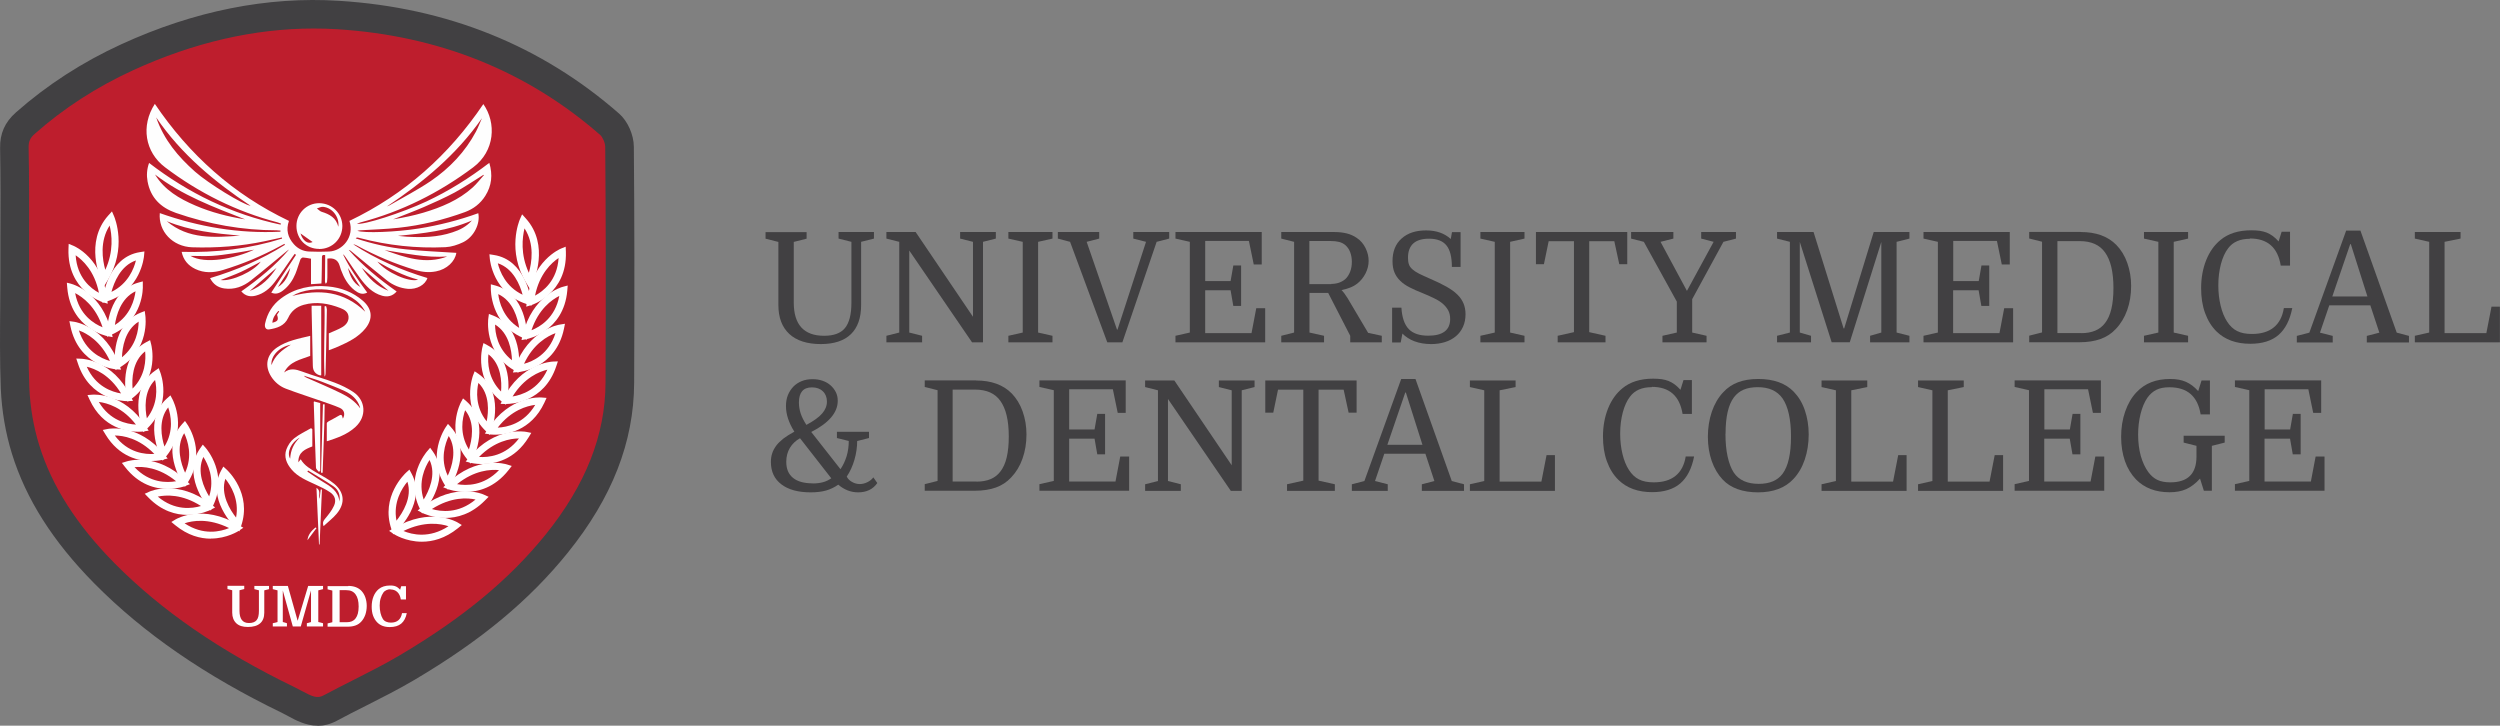 <?xml version="1.0" encoding="UTF-8"?>
<svg id="Layer_2" data-name="Layer 2" xmlns="http://www.w3.org/2000/svg" viewBox="0 0 247.18 71.75">
  <rect x="0" y="0" width="247.18" height="71.75" fill="#808080" stroke="none"/>
  <defs>
    <style>
      .cls-1 {
        fill: #fefefe;
      }

      .cls-1, .cls-2, .cls-3, .cls-4 {
        stroke-width: 0px;
      }

      .cls-2 {
        fill: #fff;
      }

      .cls-3 {
        fill: #414042;
      }

      .cls-4 {
        fill: #be1e2d;
      }
    </style>
  </defs>
  <g id="Layer_1-2" data-name="Layer 1">
    <g>
      <path class="cls-4" d="m1.45,26.78c0-4.05.05-8.1-.03-12.15-.02-1.07.34-1.79,1.09-2.45,3.03-2.68,6.43-4.84,10.08-6.52,6.6-3.02,13.56-4.63,20.84-4.17,10.11.63,19.17,4.08,26.85,10.8.56.49.97,1.48.98,2.23.07,7.78.07,15.55.03,23.33-.03,6.09-2.49,11.25-6.24,15.89-4.1,5.09-9.22,8.96-14.79,12.26-2.47,1.46-5.09,2.65-7.62,4.01-1.61.86-2.88-.18-4.12-.78-6.7-3.24-12.92-7.2-18.19-12.53-3.48-3.52-6.33-7.49-7.8-12.26-.6-1.95-.95-4.03-1.04-6.07-.16-3.86-.05-7.73-.05-11.6Z"/>
      <path class="cls-3" d="m31.41,71.75c-1.18,0-2.18-.54-2.93-.95-.19-.1-.38-.21-.57-.3-7.63-3.69-13.71-7.88-18.58-12.81-4.09-4.14-6.76-8.34-8.15-12.83-.63-2.03-1.01-4.26-1.1-6.43C-.03,35.67,0,32.88.02,30.17c.01-1.13.02-2.26.02-3.4v-3.35c.02-2.88.02-5.85-.03-8.77-.03-1.44.47-2.57,1.57-3.54,3.07-2.71,6.58-4.98,10.43-6.74C19.19,1.08,26.44-.37,33.52.08c10.69.67,20,4.42,27.69,11.15.85.74,1.45,2.09,1.46,3.28.06,6.9.07,14.32.03,23.35-.03,5.85-2.17,11.33-6.55,16.77-3.8,4.72-8.62,8.72-15.17,12.59-1.57.93-3.2,1.75-4.78,2.55-.97.49-1.94.97-2.89,1.49-.67.36-1.31.5-1.9.5Zm-.39-68.93c-5.88,0-11.87,1.38-17.85,4.12-3.6,1.65-6.87,3.76-9.73,6.29-.47.42-.62.75-.61,1.37.06,2.95.05,5.94.04,8.83v3.34c0,1.14-.02,2.28-.03,3.42-.02,2.67-.05,5.43.06,8.12.08,1.94.42,3.91.98,5.71,1.25,4.05,3.69,7.87,7.46,11.68,4.64,4.69,10.46,8.7,17.8,12.25.23.11.46.23.69.36,1.08.58,1.54.77,2.15.45.97-.52,1.96-1.02,2.95-1.52,1.54-.78,3.13-1.58,4.61-2.46,6.25-3.7,10.82-7.49,14.41-11.93,3.96-4.92,5.9-9.83,5.92-15.01.04-9.01.03-16.42-.03-23.31,0-.41-.27-.99-.49-1.18-7.21-6.31-15.95-9.83-26-10.46-.77-.05-1.54-.07-2.32-.07Z"/>
      <g>
        <path class="cls-2" d="m10.65,30.03l-.52-.16s-3.49-1.12-3.36-5.25l.02-.51.47.19c.12.05,2.85,1.22,3.33,5.19l.06.54Zm-3.17-4.79c.14,2.23,1.51,3.29,2.3,3.71-.43-2.17-1.62-3.25-2.3-3.71Z"/>
        <path class="cls-2" d="m10.12,29.94l.07-.55c.02-.16.54-3.97,3.64-4.46l.45-.07-.04.45c-.01.14-.34,3.4-3.58,4.46l-.53.17Zm3.32-4.19c-1.53.52-2.17,2.19-2.42,3.11,1.65-.8,2.23-2.32,2.42-3.11Z"/>
        <path class="cls-2" d="m11.12,33.33l-.53-.1s-3.59-.71-3.94-4.78l-.04-.5.49.13c.12.03,2.98.86,3.91,4.72l.13.53Zm-3.69-4.35c.4,2.16,1.88,3.04,2.71,3.38-.67-2.06-1.98-3-2.71-3.38Z"/>
        <path class="cls-2" d="m10.58,33.31v-.56c0-.16.09-3.98,3.11-4.81l.43-.12v.45c.02.14.07,3.39-3.04,4.8l-.51.23Zm2.82-4.51c-1.46.69-1.91,2.4-2.04,3.33,1.55-.97,1.94-2.53,2.04-3.33Z"/>
        <path class="cls-2" d="m11.96,36.55l-.54-.04s-3.64-.3-4.46-4.27l-.1-.49.5.07c.12.02,3.06.5,4.42,4.22l.19.51Zm-4.16-3.88c.65,2.06,2.21,2.78,3.07,3.02-.91-1.97-2.3-2.74-3.07-3.02Z"/>
        <path class="cls-2" d="m11.42,36.58l-.06-.55c-.02-.16-.37-3.94,2.53-5.11l.42-.17.06.45c.02.14.44,3.34-2.48,5.1l-.48.29Zm2.29-4.78c-1.37.85-1.62,2.59-1.65,3.52,1.43-1.14,1.64-2.72,1.65-3.52Z"/>
        <path class="cls-2" d="m12.57,39.66c-.4,0-3.69-.11-4.87-3.73l-.16-.48.5.02c.13,0,3.1.14,4.87,3.68l.24.49-.54.02h-.04Zm-3.99-3.4c.87,1.96,2.5,2.5,3.39,2.64-1.12-1.86-2.6-2.45-3.39-2.64Z"/>
        <path class="cls-2" d="m12.62,39.73l-.12-.54c-.03-.16-.81-3.86,1.94-5.35l.4-.21.11.43c.03.13.82,3.26-1.89,5.33l-.44.34Zm1.73-4.99c-1.27.99-1.32,2.75-1.24,3.68,1.29-1.29,1.32-2.88,1.24-3.68Z"/>
        <path class="cls-2" d="m13.68,42.69c-1.04,0-3.51-.32-4.82-3.17l-.21-.46.5-.04c.13,0,3.09-.23,5.25,3.1l.3.46-.54.08s-.19.03-.48.03Zm-3.91-2.95c1.09,1.85,2.77,2.19,3.67,2.24-1.33-1.72-2.86-2.14-3.67-2.24Z"/>
        <path class="cls-2" d="m14.18,42.73l-.18-.53c-.05-.15-1.25-3.75,1.32-5.54l.37-.26.16.42c.05.13,1.18,3.14-1.27,5.52l-.4.39Zm1.15-5.16c-1.14,1.13-.99,2.88-.81,3.79,1.13-1.43.99-3.01.81-3.79Z"/>
        <path class="cls-2" d="m14.97,45.59c-1.21,0-3.19-.39-4.55-2.65l-.26-.43.49-.1c.12-.02,3.04-.57,5.58,2.5l.35.42-.53.14s-.44.11-1.08.11Zm-3.62-2.53c1.3,1.74,3.01,1.88,3.91,1.82-1.53-1.57-3.1-1.82-3.91-1.82Z"/>
        <path class="cls-2" d="m16.08,45.55l-.24-.5c-.07-.15-1.67-3.59.67-5.66l.34-.3.21.4c.06.12,1.53,2.99-.63,5.63l-.35.43Zm.55-5.27c-1,1.25-.66,2.98-.37,3.87.96-1.55.63-3.11.37-3.87Z"/>
        <path class="cls-2" d="m16.58,48.34c-1.21,0-2.85-.4-4.22-2.17l-.31-.4.48-.15c.12-.04,2.95-.92,5.85,1.87l.4.38-.51.2s-.7.27-1.68.27Zm-3.28-2.15c1.5,1.59,3.22,1.55,4.11,1.39-1.71-1.4-3.3-1.47-4.11-1.39Z"/>
        <path class="cls-2" d="m18.29,48.14l-.3-.47c-.09-.14-2.09-3.4,0-5.72l.3-.33.25.37c.08.11,1.88,2.81.04,5.69l-.3.47Zm-.08-5.31c-.85,1.36-.3,3.05.09,3.91.77-1.66.26-3.18-.09-3.91Z"/>
        <path class="cls-2" d="m18.54,50.91c-1.13,0-2.55-.36-3.88-1.73l-.35-.36.46-.21c.11-.05,2.82-1.24,6.06,1.22l.44.34-.49.26s-.95.48-2.24.48Zm-2.94-1.81c1.68,1.42,3.4,1.19,4.27.93-1.87-1.2-3.47-1.1-4.27-.93Z"/>
        <path class="cls-2" d="m20.83,50.48l-.35-.44c-.1-.13-2.5-3.16-.69-5.71l.26-.37.3.34c.09.1,2.21,2.6.73,5.67l-.24.5Zm-.72-5.3c-.69,1.46.07,3.08.57,3.9.57-1.75-.13-3.21-.57-3.9Z"/>
        <path class="cls-2" d="m20.84,53.26c-1.03,0-2.26-.31-3.51-1.33l-.39-.32.43-.26c.11-.06,2.65-1.55,6.21.55l.48.28-.46.31s-1.15.76-2.76.76Zm-2.59-1.52c1.86,1.24,3.56.82,4.4.47-2.05-1.01-3.63-.73-4.4-.47Z"/>
        <path class="cls-2" d="m23.66,52.55l-.4-.39c-.12-.12-2.89-2.88-1.4-5.63l.22-.4.33.3c.1.09,2.53,2.35,1.43,5.58l-.18.53Zm-1.38-5.21c-.5,1.53.46,3.08,1.06,3.83.34-1.79-.54-3.19-1.06-3.83Z"/>
        <path class="cls-2" d="m10.29,28.3l-.28-.6c-.07-.15-1.67-3.74.69-6.39l.37-.41.22.51c.05.13,1.3,3.11-.66,6.33l-.35.57Zm.55-6c-1,1.56-.71,3.39-.43,4.38.85-1.83.65-3.51.43-4.38Z"/>
      </g>
      <g>
        <path class="cls-2" d="m52.03,30.31l.07-.54c.49-3.97,3.25-5.14,3.36-5.19l.47-.19.02.51c.13,4.13-3.36,5.25-3.4,5.26l-.52.16Zm3.2-4.8c-.69.46-1.89,1.55-2.33,3.72.8-.43,2.19-1.48,2.33-3.72Z"/>
        <path class="cls-2" d="m52.57,30.22l-.53-.17c-3.28-1.06-3.6-4.32-3.61-4.46l-.04-.45.44.07c3.12.48,3.64,4.29,3.67,4.46l.07.55Zm-3.35-4.19c.19.79.77,2.32,2.45,3.11-.25-.92-.89-2.59-2.45-3.11Z"/>
        <path class="cls-2" d="m51.56,33.62l.13-.53c.94-3.87,3.82-4.7,3.95-4.73l.49-.13-.04.5c-.36,4.07-3.95,4.78-3.98,4.79l-.54.1Zm3.74-4.36c-.74.37-2.06,1.3-2.75,3.39.84-.33,2.34-1.22,2.75-3.39Z"/>
        <path class="cls-2" d="m52.1,33.59l-.5-.23c-3.13-1.41-3.07-4.77-3.07-4.8v-.45s.45.12.45.12c3.04.83,3.12,4.65,3.12,4.81v.55Zm-2.84-4.51c.1.8.5,2.36,2.07,3.34-.14-.93-.59-2.65-2.07-3.34Z"/>
        <path class="cls-2" d="m50.71,36.83l.19-.51c1.37-3.72,4.33-4.21,4.46-4.23l.5-.08-.1.5c-.83,3.97-4.47,4.28-4.5,4.28l-.55.04Zm4.21-3.89c-.77.28-2.19,1.05-3.11,3.03.87-.23,2.45-.94,3.11-3.03Z"/>
        <path class="cls-2" d="m51.25,36.86l-.47-.28c-2.95-1.75-2.51-5.06-2.5-5.1l.06-.44.42.16c2.93,1.16,2.57,4.95,2.55,5.11l-.06.55Zm-2.3-4.77c0,.8.22,2.39,1.67,3.53-.03-.94-.28-2.68-1.67-3.53Z"/>
        <path class="cls-2" d="m50.08,39.95h-.04l-.55-.02.25-.49c1.79-3.54,4.79-3.68,4.91-3.69l.51-.02-.16.48c-1.2,3.62-4.52,3.73-4.92,3.73Zm4.04-3.4c-.8.19-2.29.79-3.44,2.65.89-.14,2.54-.66,3.44-2.65Z"/>
        <path class="cls-2" d="m50.03,40.02l-.44-.33c-2.73-2.08-1.91-5.3-1.9-5.34l.11-.43.39.21c2.78,1.48,1.99,5.2,1.95,5.35l-.12.54Zm-1.74-4.99c-.08.8-.05,2.39,1.25,3.68.08-.93.03-2.69-1.25-3.68Z"/>
        <path class="cls-2" d="m48.96,42.98c-.29,0-.47-.02-.48-.03l-.54-.08.3-.46c2.19-3.33,5.18-3.12,5.3-3.11l.5.04-.21.46c-1.33,2.86-3.83,3.18-4.87,3.18Zm3.96-2.95c-.82.1-2.37.52-3.71,2.25.91-.04,2.6-.38,3.71-2.25Z"/>
        <path class="cls-2" d="m48.45,43.02l-.4-.38c-2.47-2.37-1.29-5.49-1.28-5.52l.16-.41.37.25c2.59,1.79,1.38,5.39,1.32,5.54l-.18.52Zm-1.15-5.16c-.18.78-.33,2.37.82,3.8.18-.92.34-2.67-.82-3.8Z"/>
        <path class="cls-2" d="m47.65,45.88c-.64,0-1.07-.11-1.08-.11l-.53-.14.36-.42c2.57-3.08,5.51-2.53,5.63-2.51l.5.1-.26.43c-1.38,2.26-3.38,2.65-4.6,2.65Zm-.29-.7c.9.06,2.63-.09,3.95-1.83-.82,0-2.41.26-3.95,1.83Z"/>
        <path class="cls-2" d="m46.54,45.83l-.35-.42c-2.18-2.64-.64-5.61-.62-5.63l.21-.39.34.29c2.36,2.07.74,5.52.67,5.66l-.24.5Zm-.55-5.27c-.27.76-.6,2.32.37,3.88.29-.89.65-2.63-.37-3.88Z"/>
        <path class="cls-2" d="m46.02,48.64c-.98,0-1.67-.26-1.68-.26l-.52-.2.4-.38c2.93-2.79,5.78-1.92,5.9-1.88l.48.15-.31.4c-1.39,1.77-3.05,2.17-4.27,2.17Zm-.83-.77c.9.16,2.63.2,4.15-1.39-.82-.08-2.43,0-4.15,1.39Z"/>
        <path class="cls-2" d="m44.29,48.43l-.3-.46c-1.85-2.87.03-5.66.05-5.69l.25-.37.3.33c2.11,2.32.08,5.59,0,5.72l-.3.47Zm.08-5.32c-.35.73-.88,2.26-.1,3.92.4-.86.96-2.55.1-3.92Z"/>
        <path class="cls-2" d="m44.04,51.21c-1.3,0-2.23-.47-2.25-.48l-.5-.26.45-.34c3.27-2.46,6-1.28,6.11-1.22l.46.21-.36.36c-1.34,1.36-2.77,1.73-3.92,1.73Zm-1.34-.88c.88.26,2.61.49,4.32-.94-.8-.18-2.41-.28-4.32.94Z"/>
        <path class="cls-2" d="m41.74,50.78l-.24-.5c-1.49-3.07.65-5.57.74-5.67l.29-.34.26.36c1.82,2.55-.6,5.59-.7,5.71l-.35.43Zm.73-5.3c-.44.68-1.16,2.16-.58,3.91.5-.81,1.28-2.45.58-3.91Z"/>
        <path class="cls-2" d="m41.71,53.56c-1.61,0-2.75-.74-2.77-.76l-.47-.31.49-.28c3.6-2.11,6.16-.62,6.27-.56l.43.26-.39.32c-1.27,1.02-2.51,1.33-3.55,1.33Zm-1.82-1.06c.85.36,2.56.77,4.45-.47-.78-.26-2.38-.54-4.45.47Z"/>
        <path class="cls-2" d="m38.88,52.85l-.18-.53c-1.1-3.23,1.35-5.49,1.45-5.59l.33-.3.21.39c1.5,2.75-1.3,5.52-1.42,5.63l-.4.39Zm1.4-5.22c-.53.63-1.43,2.03-1.08,3.85.6-.76,1.59-2.31,1.08-3.85Z"/>
        <path class="cls-2" d="m52.4,28.58l-.34-.56c-1.98-3.22-.71-6.21-.66-6.33l.22-.5.37.41c2.39,2.65.76,6.24.69,6.39l-.28.6Zm-.54-6c-.21.87-.43,2.56.43,4.39.28-.99.59-2.83-.43-4.39Z"/>
      </g>
      <g>
        <path class="cls-2" d="m25.62,58.37l-.47-.12v-.32h1.45v.32l-.47.12v2.21c0,.46-.14.82-.41,1.05-.27.24-.68.36-1.22.36-.5,0-.88-.12-1.14-.37s-.4-.6-.4-1.05v-2.21l-.47-.12v-.32h1.66v.32l-.47.12v2.03c0,.81.31,1.21.93,1.21.35,0,.6-.09.76-.28s.23-.49.23-.92v-2.04Z"/>
        <path class="cls-2" d="m30.47,57.93h1.47v.32l-.47.12v3.13l.47.12v.32h-1.6v-.32l.41-.12v-3.12l-1.01,3.56h-.79l-.99-3.56v3.12l.41.12v.32h-1.4v-.32l.47-.12v-3.13l-.47-.12v-.32h1.49l.96,3.42h.02l1.03-3.42Z"/>
        <path class="cls-2" d="m34.43,57.93c.55,0,.98.16,1.29.47.17.18.31.4.4.66.09.26.14.54.14.84,0,.32-.05.61-.14.88-.1.27-.23.5-.41.69-.16.17-.34.29-.56.37-.22.08-.47.12-.77.12h-1.99v-.32l.47-.12v-3.13l-.47-.12v-.32h2.04Zm-.15,3.59c.2,0,.37-.03.51-.09.14-.06.26-.15.36-.28.1-.13.18-.29.23-.48.05-.19.08-.43.08-.7,0-.53-.1-.93-.31-1.21-.1-.14-.23-.24-.38-.31-.15-.07-.33-.1-.55-.1h-.64v3.17h.7Z"/>
        <path class="cls-2" d="m38.6,58.26c-.14,0-.28.03-.4.09-.13.06-.23.14-.31.26-.1.14-.18.32-.25.54-.07.22-.1.46-.1.72s.03.51.08.74c.06.23.13.42.23.58.08.13.19.22.33.28.14.06.29.09.47.09.62,0,.99-.31,1.1-.94h.47c-.09.47-.28.81-.55,1.04-.28.23-.66.34-1.14.34-.51,0-.92-.15-1.22-.45-.18-.18-.32-.4-.42-.67s-.14-.57-.14-.9c0-.37.06-.71.18-1.01.12-.3.3-.55.52-.73.28-.23.65-.35,1.12-.35.12,0,.22,0,.31.02.09.01.18.04.25.07.08.03.15.07.22.13.07.05.14.12.21.2l.11-.35h.47v1.31h-.51c-.05-.33-.17-.57-.35-.74s-.41-.25-.68-.25Z"/>
      </g>
      <g>
        <path class="cls-1" d="m28.14,24.1c-.14.07-.28.14-.42.22-1.82.99-3.71,1.78-5.69,2.38-.92.28-1.84.32-2.73-.11-.7-.34-1.17-.88-1.34-1.69,3.4.1,6.71-.3,9.93-1.31,0-.04-.01-.08-.02-.11-.57.12-1.13.25-1.7.37-2.37.5-4.76.68-7.18.6-1.92-.07-3.35-1.58-3.19-3.38,3.86,1.37,7.83,2.04,11.92,1.84,0-.04.01-.07.02-.11-.12-.01-.25-.03-.37-.03-3.42,0-6.75-.6-9.98-1.72-1.5-.52-2.51-1.51-2.8-3.12-.11-.59-.07-1.2.15-1.82,3.9,3,8.21,5.08,13,6.1.02-.03.03-.07.05-.1-.11-.04-.22-.09-.33-.12-4.08-1.07-7.78-2.91-11.14-5.45-1.99-1.5-2.41-4.1-1.01-6.27,3.4,5.03,7.76,8.95,13.26,11.57-.31.88-.11,1.64.49,2.31.4.45.93.7,1.52.72.65.03,1.31.03,1.96,0,1.31-.06,2.54-1.44,2.01-3.03,5.48-2.62,9.85-6.52,13.24-11.55,1.3,1.85,1.16,4.64-1.01,6.26-3.37,2.52-7.06,4.37-11.14,5.44-.1.03-.2.07-.35.13.65.15,4.47-1.08,6.87-2.2,2.2-1.03,4.25-2.31,6.22-3.82.35,1.19.24,2.26-.4,3.27-.48.76-1.17,1.29-2.01,1.6-2.12.77-4.31,1.31-6.56,1.55-1.26.14-2.53.17-3.79.25-.08,0-.16.03-.29.05.66.25,3.83.13,6.1-.23,2-.32,3.95-.82,5.86-1.51.21,1.04-.43,2.35-1.5,2.87-.54.26-1.16.46-1.75.49-2.86.13-5.68-.17-8.45-.9-.1-.03-.2-.05-.3-.06-.02,0-.04.03-.12.09,1.64.54,3.27.91,4.94,1.08,1.67.18,3.34.24,5.01.35-.13.86-.95,1.63-2,1.83-.7.14-1.37.07-2.05-.13-2-.6-3.92-1.41-5.76-2.41-.12-.06-.24-.12-.38-.13,2.27,1.49,4.74,2.55,7.33,3.33-.22.69-1.06,1.14-1.93,1.07-.78-.07-1.47-.36-2.07-.83-1.2-.96-2.38-1.94-3.57-2.92-.06-.05-.12-.09-.21-.1,1.39,1.58,3.01,2.89,4.74,4.11-.41.47-.91.57-1.44.42-.97-.27-1.61-.97-2.18-1.74-.49-.67-.95-1.37-1.42-2.06-.08-.11-.15-.22-.27-.3.65,1.35,1.51,2.57,2.4,3.79-.5.26-.9.04-1.25-.23-.67-.52-1.06-1.24-1.35-2.02-.05-.14-.1-.29-.14-.44q-.25-.81-1.2-.67c0,.49,0,1,0,1.5,0,.26,0,.51-.03.77,0,.08-.08.15-.13.22-.03-.07-.08-.15-.08-.22,0-.74.01-1.49.02-2.23,0-.13,0-.25,0-.38-.31-.08-.32.09-.32.29,0,.71-.02,1.41-.03,2.12,0,.13-.01.25-.02.39-.34.02-.65.04-1.03.07v-2.52c-.3-.05-.55-.11-.8-.12-.08,0-.21.11-.25.2-.18.47-.3.95-.49,1.41-.27.65-.66,1.22-1.22,1.65-.43.33-.79.39-1.17.21.82-1.24,1.63-2.48,2.45-3.73-.04-.03-.09-.07-.13-.1-.07.1-.15.2-.22.3-.58.83-1.14,1.67-1.75,2.48-.48.63-1.07,1.14-1.87,1.35-.54.14-1.03.06-1.44-.42,1.73-1.22,3.35-2.53,4.72-4.14-.06.04-.13.08-.19.13-1.19.97-2.36,1.97-3.57,2.92-.76.6-1.64.95-2.65.8-.62-.09-1.09-.41-1.4-1.02,2.62-.78,5.1-1.85,7.4-3.29-.02-.04-.03-.07-.05-.11Zm-12.7-12.49c.77,2.22,2.17,3.88,3.84,5.36,1.31,1.16,4.73,3.26,5.5,3.38-3.54-2.36-6.83-5.06-9.34-8.74Zm22.82,8.8c.09-.04.19-.07.27-.12,1.36-.79,2.76-1.51,4.06-2.39,1.86-1.27,3.4-2.88,4.47-4.89.22-.42.39-.88.59-1.32-2.51,3.6-5.79,6.31-9.39,8.72Zm-22.93-3.15c.93,1.53,2.4,2.38,3.98,3.06,1.58.68,3.24,1.1,4.93,1.37-3.1-1.21-6.23-2.37-8.92-4.44Zm32.51.04s-.03,0-.05-.01c-.94.58-1.86,1.21-2.83,1.74-.99.53-2.02.99-3.05,1.44-1,.43-2.03.81-3.05,1.22,1.01-.17,2.01-.37,2.99-.66,1.78-.53,3.48-1.23,4.88-2.49.41-.37.74-.81,1.11-1.22Zm-24.1,6c-2.47-.22-4.93-.47-7.25-1.43,2.15,1.82,4.7,1.61,7.25,1.43Zm15.6.02c.28.03.57.06.85.08,1.54.09,3.07.07,4.55-.43.71-.23,1.36-.55,1.92-1.17-2.38,1.03-4.84,1.28-7.32,1.52Zm4.88,2.04c-2.1.15-4.14-.32-6.19-.63,2.02.72,4.03,1.45,6.19.63Zm-19.07-.68c-.75.13-1.43.27-2.12.37-.7.1-1.39.21-2.09.25-.68.04-1.37,0-2.11,0,1.44.85,4.39.28,6.33-.63Zm-3.34,3.01c1.08.16,3.32-.87,3.97-1.82-.64.33-1.28.7-1.95,1.01-.66.3-1.36.55-2.02.81Zm15.5-1.83c.89,1.08,3.15,2.09,4.03,1.79-1.45-.38-2.74-1.06-4.03-1.79Zm-1.54.62c.68,1.04,1.47,1.82,2.64,2.27-.89-.77-1.73-1.49-2.64-2.27Zm-8.43,0c-.91.78-1.74,1.51-2.65,2.29,1.18-.47,1.98-1.25,2.65-2.29Zm1.36.01c-.41.63-.81,1.26-1.22,1.89.71-.43,1.03-1.11,1.22-1.89Zm5.7,0c.2.76.49,1.47,1.22,1.88-.41-.63-.81-1.26-1.22-1.88Z"/>
        <path class="cls-1" d="m30.67,33.22v1.97c-.93.36-2.04.54-2.58,1.64.59-.47,1.17-.32,1.79-.09,1.07.4,2.17.69,3.23,1.1.63.24,1.25.54,1.81.91,1.26.84,1.35,2.43.23,3.46-.81.75-1.83,1.1-2.84,1.42,0-.61,0-1.19,0-1.78,0-.07.11-.15.19-.2.28-.16.57-.29.84-.46.42-.25.45-.25.56.2.25-.42.15-.87-.32-1.07-.57-.25-1.17-.44-1.76-.65-1.19-.42-2.4-.8-3.58-1.25-.59-.23-1.08-.64-1.43-1.19-.67-1.06-.45-2.18.59-2.88.96-.65,2.09-.86,3.25-1.14Zm4.94,7.15s-.02-.09-.03-.14c-.25-.76-.81-1.24-1.49-1.56-.75-.35-1.53-.64-2.3-.94-.57-.22-1.16-.39-1.74-.58.09.12.21.17.32.22,1.12.5,2.25.97,3.35,1.51.72.35,1.4.8,1.9,1.5Zm-8.77-4.27c.33-.93,1.04-1.51,1.92-2.02-1.16.22-2.01,1.12-1.92,2.02Z"/>
        <path class="cls-1" d="m32.51,34.64v-1.68c.49-.22.94-.38,1.34-.62.37-.22.65-.57.61-1.04-.04-.47-.41-.69-.8-.84-1.18-.46-2.39-.67-3.64-.32-.7.2-1.22.61-1.53,1.29-.36.79-1.11,1.02-1.88,1.14-.32.05-.48-.21-.4-.58.22-1.02.74-1.86,1.57-2.48,1.38-1.03,2.96-1.35,4.65-1.19,1.29.12,2.46.56,3.45,1.42.91.79,1.02,1.76.27,2.71-.71.89-1.71,1.37-2.72,1.82-.29.13-.59.23-.92.36Zm3.6-3.82c-1.15-2.31-5.15-2.79-7.22-1.56,2.68-.7,5.11-.47,7.22,1.56Zm-8.5-.02s-.06-.04-.09-.06c-.29.33-.56.67-.59,1.17.56-.14.63-.29.46-.79.07-.11.15-.22.22-.33Z"/>
        <path class="cls-1" d="m31.55,24.61c-1.28,0-2.24-.98-2.24-2.27,0-1.26,1.02-2.27,2.28-2.25,1.25.02,2.25,1.02,2.26,2.25,0,1.28-1,2.28-2.29,2.28Zm1.9-2.19c.13-.95-.58-1.88-1.5-1.97-.2-.02-.42.1-.62.16.16.11.3.28.47.33.78.24,1.44.59,1.65,1.48Zm-3.74.66c.21.7.72,1.1,1.2.85-.42-.29-.8-.56-1.2-.85Z"/>
        <path class="cls-1" d="m30.88,42.43v1.71c-.69.27-1.41.55-1.38,1.57.09-.11.15-.19.23-.3.38.65,1,.98,1.6,1.34.58.35,1.2.65,1.71,1.08,1.01.84,1.11,1.92.27,2.94-.37.45-.84.8-1.32,1.25-.12-.37-.02-.53.15-.73.33-.4.67-.81.88-1.28.25-.54.1-1.02-.4-1.35-.44-.3-.93-.52-1.42-.75-.86-.4-1.75-.75-2.38-1.5-.49-.58-.77-1.25-.5-1.99.15-.4.42-.81.75-1.07.51-.41,1.12-.69,1.69-1.02.03.03.07.07.1.1Zm2.68,7.15c.11-.63-.1-1.16-.59-1.5-.81-.56-1.67-1.04-2.51-1.56-.02.04-.04.07-.07.11.5.33,1,.69,1.52,1,.78.46,1.54.93,1.65,1.96Zm-3.92-6.31c-.85.45-1.32,1.47-.95,2.08.04-.84.36-1.52.95-2.08Z"/>
        <path class="cls-1" d="m31.76,37.1c-.08.02-.09.02-.1.02q-.72-.19-.73-.95c-.04-1.86-.08-3.71-.12-5.57,0-.11,0-.23,0-.37h.95v6.86Z"/>
        <path class="cls-1" d="m31.52,46.65c-.1-.13-.27-.26-.28-.4-.09-2.16-.15-4.32-.22-6.49,0-.01,0-.02.03-.07.21.06.42.11.61.16v6.73s-.09.04-.14.06Z"/>
        <path class="cls-1" d="m31.6,49.35c.04-.31.07-.63.11-.95.04,0,.08,0,.12,0-.08,1.81-.15,3.62-.23,5.43-.02,0-.04,0-.06,0-.08-1.86-.17-3.73-.25-5.59.49.29.15.75.32,1.1Z"/>
        <path class="cls-1" d="m32.24,30.27c.03.11.08.23.08.34-.02,1.22-.04,2.44-.07,3.65-.02.88-.04,1.77-.06,2.65,0,.11-.02.22-.1.33-.12-2.32.04-4.63,0-6.95.05,0,.1-.02.15-.03Z"/>
        <path class="cls-1" d="m31.74,46.74c.06-2.25.12-4.51.19-6.76.06,0,.11,0,.17,0-.01,2.26-.14,4.51-.2,6.76-.05,0-.11,0-.16,0Z"/>
        <path class="cls-1" d="m31.29,52.22c-.3.4-.6.8-.89,1.19.05-.53.38-.92.79-1.26.04.02.07.05.11.07Z"/>
      </g>
    </g>
    <g>
      <path class="cls-3" d="m84.18,23.91l-1.27-.32v-.65h3.5v.65l-1.27.32v6.26c0,1.26-.34,2.22-1.01,2.87s-1.66.98-2.98.98-2.39-.33-3.11-1c-.72-.67-1.08-1.62-1.08-2.86v-6.24l-1.27-.32v-.65h4.06v.65l-1.27.32v5.99c0,2.19,1,3.29,3,3.29.95,0,1.64-.25,2.06-.76.42-.51.64-1.34.64-2.49v-6.02Z"/>
      <path class="cls-3" d="m88.91,23.91l-1.27-.32v-.65h2.89l5.67,8.38v-7.41l-1.27-.32v-.65h3.53v.65l-1.27.32v9.94h-1.08l-6.21-9.08v8.11l1.27.32v.65h-3.53v-.65l1.27-.32v-8.97Z"/>
      <path class="cls-3" d="m102.64,32.88l1.42.32v.65h-4.36v-.65l1.42-.32v-8.97l-1.42-.32v-.65h4.36v.65l-1.42.32v8.97Z"/>
      <path class="cls-3" d="m110.43,32.59h.06l2.82-8.68-1.26-.32v-.65h3.55v.65l-1.24.32-3.39,9.94h-1.49l-3.68-9.94-1.21-.32v-.65h4.09v.65l-1.24.32,3,8.68Z"/>
      <path class="cls-3" d="m121.94,30.25l-.27-1.55h-2.51v4.24h4.58l.47-2.47h.88v3.38h-8.87v-.65l1.42-.32v-8.97l-1.42-.32v-.65h8.53v3.21h-.79l-.48-2.33h-4.32v3.97h2.51l.27-1.54h.77v4h-.77Z"/>
      <path class="cls-3" d="m134.17,28.06c-.18.14-.39.26-.64.36-.24.1-.54.19-.89.26.18.18.38.45.61.82l2.02,3.41,1.35.29v.65h-3.12v-.65l-2.18-4.24h-1.85v3.92l1.44.32v.65h-4.23v-.65l1.27-.32v-8.97l-1.27-.32v-.65h5.21c.49,0,.91.05,1.27.14.36.09.69.24.98.44.37.24.66.58.87,1,.21.42.31.85.31,1.27s-.1.84-.31,1.25c-.21.41-.49.75-.84,1.02Zm-2.54.01c.55,0,1.01-.16,1.38-.47.2-.18.36-.43.48-.73.12-.31.17-.64.17-.99s-.06-.67-.17-.96-.28-.52-.49-.7c-.17-.14-.37-.24-.6-.3s-.5-.09-.83-.09h-2.11v4.26h2.17Z"/>
      <path class="cls-3" d="m141.51,34.02c-.61,0-1.15-.09-1.64-.27-.49-.18-.89-.44-1.21-.77l-.17.88h-.85v-3.44h.92c.06.97.3,1.67.72,2.11.42.44,1.06.66,1.93.66,1.44,0,2.17-.55,2.17-1.65,0-.32-.06-.61-.19-.85-.13-.24-.31-.46-.54-.66s-.52-.38-.86-.54c-.34-.17-.72-.34-1.14-.51-.49-.19-.91-.38-1.28-.57-.37-.19-.68-.4-.92-.64-.25-.24-.44-.51-.57-.82-.13-.31-.2-.68-.2-1.13,0-.96.3-1.71.9-2.24.6-.54,1.41-.8,2.42-.8s1.81.28,2.44.85l.12-.68h.85v3.44h-.86c0-.98-.18-1.69-.54-2.13-.36-.44-.93-.66-1.72-.66-1.38,0-2.08.63-2.08,1.89,0,.25.03.47.09.64.06.18.17.34.34.49s.39.3.67.44c.28.14.65.31,1.09.5.63.27,1.16.53,1.61.78.44.25.81.51,1.08.78.28.27.48.57.61.88.13.31.2.67.2,1.06,0,.46-.08.88-.25,1.25-.17.37-.4.68-.7.93-.3.25-.66.45-1.08.58-.42.13-.88.2-1.39.2Z"/>
      <path class="cls-3" d="m149.31,32.88l1.42.32v.65h-4.36v-.65l1.42-.32v-8.97l-1.42-.32v-.65h4.36v.65l-1.42.32v8.97Z"/>
      <path class="cls-3" d="m160.89,22.94v3.18h-.79l-.49-2.27h-2.48v8.99l1.61.36v.65h-4.73v-.65l1.61-.36v-8.99h-2.5l-.47,2.27h-.79v-3.18h9.03Z"/>
      <path class="cls-3" d="m169.43,23.91l-1.23-.32v-.65h3.44v.65l-1.24.32-3.09,5.67v3.3l1.42.32v.65h-4.36v-.65l1.42-.32v-3.06l-3.26-5.91-1.26-.32v-.65h4.18v.65l-1.27.32,2.61,4.85,2.64-4.85Z"/>
      <path class="cls-3" d="m185.25,22.94h3.54v.65l-1.27.32v8.97l1.27.32v.65h-3.89v-.65l1.11-.32v-8.96l-3.12,9.92h-1.79l-3.15-9.92v8.96l1.11.32v.65h-3.36v-.65l1.27-.32v-8.97l-1.27-.32v-.65h3.61l2.97,9.53h.06l2.92-9.53Z"/>
      <path class="cls-3" d="m195.9,30.25l-.27-1.55h-2.52v4.24h4.58l.47-2.47h.88v3.38h-8.86v-.65l1.42-.32v-8.97l-1.42-.32v-.65h8.53v3.21h-.79l-.48-2.33h-4.32v3.97h2.52l.27-1.54h.77v4h-.77Z"/>
      <path class="cls-3" d="m205.72,22.94c1.51,0,2.68.42,3.52,1.27.47.48.84,1.08,1.09,1.79.25.71.38,1.46.38,2.27,0,.86-.13,1.66-.39,2.39s-.64,1.36-1.12,1.86c-.42.46-.93.79-1.52,1s-1.28.32-2.09.32h-4.96v-.65l1.27-.32v-8.97l-1.27-.32v-.65h5.09Zm.05,10c1.07,0,1.86-.33,2.36-1,.56-.71.83-1.86.83-3.46s-.28-2.75-.83-3.52c-.53-.75-1.36-1.12-2.51-1.12h-2.2v9.09h2.35Z"/>
      <path class="cls-3" d="m214.92,32.88l1.42.32v.65h-4.36v-.65l1.42-.32v-8.97l-1.42-.32v-.65h4.36v.65l-1.42.32v8.97Z"/>
      <path class="cls-3" d="m222.45,23.61c-.96,0-1.68.31-2.15.94-.3.39-.54.91-.71,1.55-.17.64-.26,1.35-.26,2.11,0,.73.08,1.4.23,2.02.15.62.36,1.14.64,1.57.27.42.6.74.99.93.39.2.88.29,1.46.29.9,0,1.62-.21,2.15-.64.54-.43.87-1.07,1.01-1.92h.83c-.23,1.19-.69,2.08-1.36,2.66s-1.61.87-2.79.87c-1.39,0-2.5-.4-3.33-1.21-.5-.49-.87-1.09-1.14-1.83s-.39-1.55-.39-2.46c0-1.02.17-1.94.5-2.77.33-.82.8-1.49,1.41-1.99.77-.64,1.78-.96,3.05-.96.31,0,.59.02.84.05.25.04.48.1.69.18.21.09.41.2.6.34.19.14.38.32.57.53l.3-.96h.83v3.35h-.92c-.29-1.79-1.31-2.68-3.04-2.68Z"/>
      <path class="cls-3" d="m234.36,30.19h-4.06l-.92,2.7,1.26.32v.65h-3.55v-.65l1.24-.32,3.64-10.09h1.41l3.59,10.09,1.21.32v.65h-4.17v-.65l1.24-.32-.89-2.7Zm-3.76-.88h3.47l-1.64-5.17h-.06l-1.77,5.17Z"/>
      <path class="cls-3" d="m241.71,32.94h4.12l.51-2.62h.83v3.53h-8.41v-.65l1.42-.32v-8.97l-1.42-.32v-.65h4.52v.65l-1.58.32v9.03Z"/>
      <path class="cls-3" d="m84.75,43.6c0,.62-.09,1.24-.27,1.86s-.43,1.17-.76,1.66c.1.21.27.39.52.53s.5.21.77.21c.24,0,.49-.06.74-.18.25-.12.45-.28.6-.48l.39.56c-.43.62-1.07.92-1.89.92-.72,0-1.37-.25-1.97-.76-.37.26-.78.46-1.21.58s-.93.18-1.51.18c-1.24,0-2.21-.26-2.9-.79-.69-.52-1.04-1.26-1.04-2.21,0-.31.04-.6.13-.86.08-.26.22-.51.4-.76.18-.24.42-.47.71-.7.29-.22.65-.45,1.08-.68-.56-.89-.83-1.73-.83-2.53,0-.39.06-.75.19-1.08.13-.32.31-.6.54-.84s.51-.42.83-.55c.32-.13.68-.19,1.08-.19.35,0,.68.05.99.16s.56.25.78.45c.22.19.39.42.52.67.13.26.19.54.19.86,0,1.16-.87,2.19-2.62,3.08l2.89,3.68c.26-.38.46-.81.61-1.29.14-.47.21-.97.21-1.5l-1.17-.29v-.62h3.17v.62l-1.15.29Zm-4.41,4.2c.38,0,.72-.04,1.02-.12s.57-.21.83-.39l-3.09-3.96c-.42.23-.76.55-1,.95-.24.4-.36.86-.36,1.38,0,.7.22,1.23.67,1.59.44.36,1.09.54,1.94.54Zm-1.35-8c0,.35.06.71.17,1.07.12.36.31.74.57,1.14.73-.39,1.25-.77,1.56-1.13.31-.36.47-.75.47-1.17s-.13-.76-.4-1.02c-.27-.26-.63-.39-1.08-.39-.86,0-1.29.5-1.29,1.5Z"/>
      <path class="cls-3" d="m96.5,37.62c1.5,0,2.68.42,3.52,1.27.47.48.84,1.08,1.09,1.79.25.71.38,1.46.38,2.27,0,.86-.13,1.66-.39,2.39-.26.74-.64,1.36-1.12,1.86-.42.46-.93.79-1.51,1-.59.21-1.28.32-2.09.32h-4.95v-.65l1.27-.32v-8.97l-1.27-.32v-.65h5.09Zm.05,10c1.07,0,1.86-.33,2.36-1,.56-.71.83-1.86.83-3.46s-.28-2.75-.83-3.52c-.53-.75-1.36-1.12-2.52-1.12h-2.2v9.09h2.35Z"/>
      <path class="cls-3" d="m108.49,44.92l-.27-1.55h-2.51v4.24h4.58l.47-2.47h.88v3.38h-8.87v-.65l1.42-.32v-8.97l-1.42-.32v-.65h8.53v3.21h-.79l-.48-2.33h-4.32v3.97h2.51l.27-1.54h.77v4h-.77Z"/>
      <path class="cls-3" d="m114.49,38.59l-1.27-.32v-.65h2.89l5.67,8.38v-7.41l-1.27-.32v-.65h3.53v.65l-1.27.32v9.94h-1.08l-6.21-9.08v8.11l1.27.32v.65h-3.53v-.65l1.27-.32v-8.97Z"/>
      <path class="cls-3" d="m134.13,37.62v3.18h-.79l-.49-2.27h-2.48v8.99l1.61.36v.65h-4.73v-.65l1.61-.36v-8.99h-2.5l-.47,2.27h-.79v-3.18h9.03Z"/>
      <path class="cls-3" d="m140.93,44.86h-4.06l-.92,2.7,1.26.32v.65h-3.55v-.65l1.24-.32,3.64-10.09h1.41l3.59,10.09,1.21.32v.65h-4.17v-.65l1.24-.32-.89-2.7Zm-3.76-.88h3.47l-1.64-5.17h-.06l-1.77,5.17Z"/>
      <path class="cls-3" d="m148.28,47.62h4.12l.51-2.62h.83v3.53h-8.41v-.65l1.42-.32v-8.97l-1.42-.32v-.65h4.52v.65l-1.58.32v9.03Z"/>
      <path class="cls-3" d="m163.31,38.28c-.96,0-1.68.31-2.15.94-.3.39-.54.91-.71,1.55-.17.64-.26,1.35-.26,2.11,0,.73.08,1.4.23,2.02.15.62.36,1.14.64,1.57.27.42.6.74.99.93.39.2.88.29,1.46.29.9,0,1.62-.21,2.15-.64.54-.43.87-1.07,1.01-1.92h.83c-.23,1.19-.69,2.08-1.36,2.66s-1.61.87-2.79.87c-1.39,0-2.5-.4-3.33-1.21-.5-.49-.87-1.09-1.14-1.83s-.39-1.55-.39-2.46c0-1.02.17-1.94.5-2.77.33-.82.8-1.49,1.41-1.99.77-.64,1.78-.96,3.05-.96.31,0,.59.02.84.05.25.04.48.1.69.18.21.09.41.2.6.34.19.14.38.32.57.53l.3-.96h.83v3.35h-.92c-.29-1.79-1.31-2.68-3.04-2.68Z"/>
      <path class="cls-3" d="m178.83,42.95c0,.89-.13,1.72-.39,2.49s-.64,1.41-1.12,1.92c-.82.88-1.99,1.32-3.5,1.32s-2.71-.42-3.5-1.27c-.46-.49-.82-1.09-1.08-1.83-.25-.73-.38-1.53-.38-2.39s.13-1.72.39-2.48.64-1.41,1.12-1.92c.42-.46.92-.79,1.48-1s1.22-.32,1.99-.32c1.53,0,2.7.42,3.52,1.27.47.49.84,1.09,1.09,1.83.25.73.38,1.53.38,2.39Zm-8.23-.06c0,.85.07,1.6.21,2.24s.34,1.18.61,1.59c.5.75,1.33,1.12,2.47,1.12,1.07,0,1.86-.33,2.36-1,.56-.76.83-1.99.83-3.68,0-.84-.07-1.58-.21-2.21-.14-.64-.35-1.15-.62-1.55-.53-.75-1.34-1.12-2.45-1.12s-1.85.33-2.36,1c-.56.74-.83,1.94-.83,3.61Z"/>
      <path class="cls-3" d="m183.05,47.62h4.12l.51-2.62h.83v3.53h-8.41v-.65l1.42-.32v-8.97l-1.42-.32v-.65h4.52v.65l-1.58.32v9.03Z"/>
      <path class="cls-3" d="m192.59,47.62h4.12l.51-2.62h.83v3.53h-8.41v-.65l1.42-.32v-8.97l-1.42-.32v-.65h4.52v.65l-1.58.32v9.03Z"/>
      <path class="cls-3" d="m204.91,44.92l-.27-1.55h-2.52v4.24h4.58l.47-2.47h.88v3.38h-8.86v-.65l1.42-.32v-8.97l-1.42-.32v-.65h8.53v3.21h-.79l-.48-2.33h-4.32v3.97h2.52l.27-1.54h.77v4h-.77Z"/>
      <path class="cls-3" d="m214.59,47.69c1.72,0,2.58-.85,2.58-2.55v-1.06l-1.27-.32v-.68h4.06v.68l-1.27.32v4.44h-.79l-.38-1.2c-.44.49-.9.83-1.36,1.04s-1.02.31-1.65.31c-1.38,0-2.49-.42-3.32-1.27-.47-.49-.84-1.09-1.09-1.8-.25-.72-.38-1.52-.38-2.41s.13-1.73.4-2.5c.27-.77.64-1.41,1.13-1.92.82-.87,1.92-1.3,3.32-1.3.61,0,1.12.09,1.55.28.43.19.84.49,1.22.92l.33-1.05h.83v3.35h-.92c-.29-1.79-1.32-2.68-3.08-2.68-.52,0-.95.08-1.29.25-.34.17-.64.43-.89.78-.29.42-.52.96-.68,1.61-.16.65-.24,1.33-.24,2.06s.09,1.45.26,2.08c.18.63.43,1.17.75,1.61.26.35.56.61.9.77.34.16.76.24,1.28.24Z"/>
      <path class="cls-3" d="m226.69,44.92l-.27-1.55h-2.52v4.24h4.58l.47-2.47h.88v3.38h-8.86v-.65l1.42-.32v-8.97l-1.42-.32v-.65h8.53v3.21h-.79l-.48-2.33h-4.32v3.97h2.52l.27-1.54h.77v4h-.77Z"/>
    </g>
  </g>
</svg>